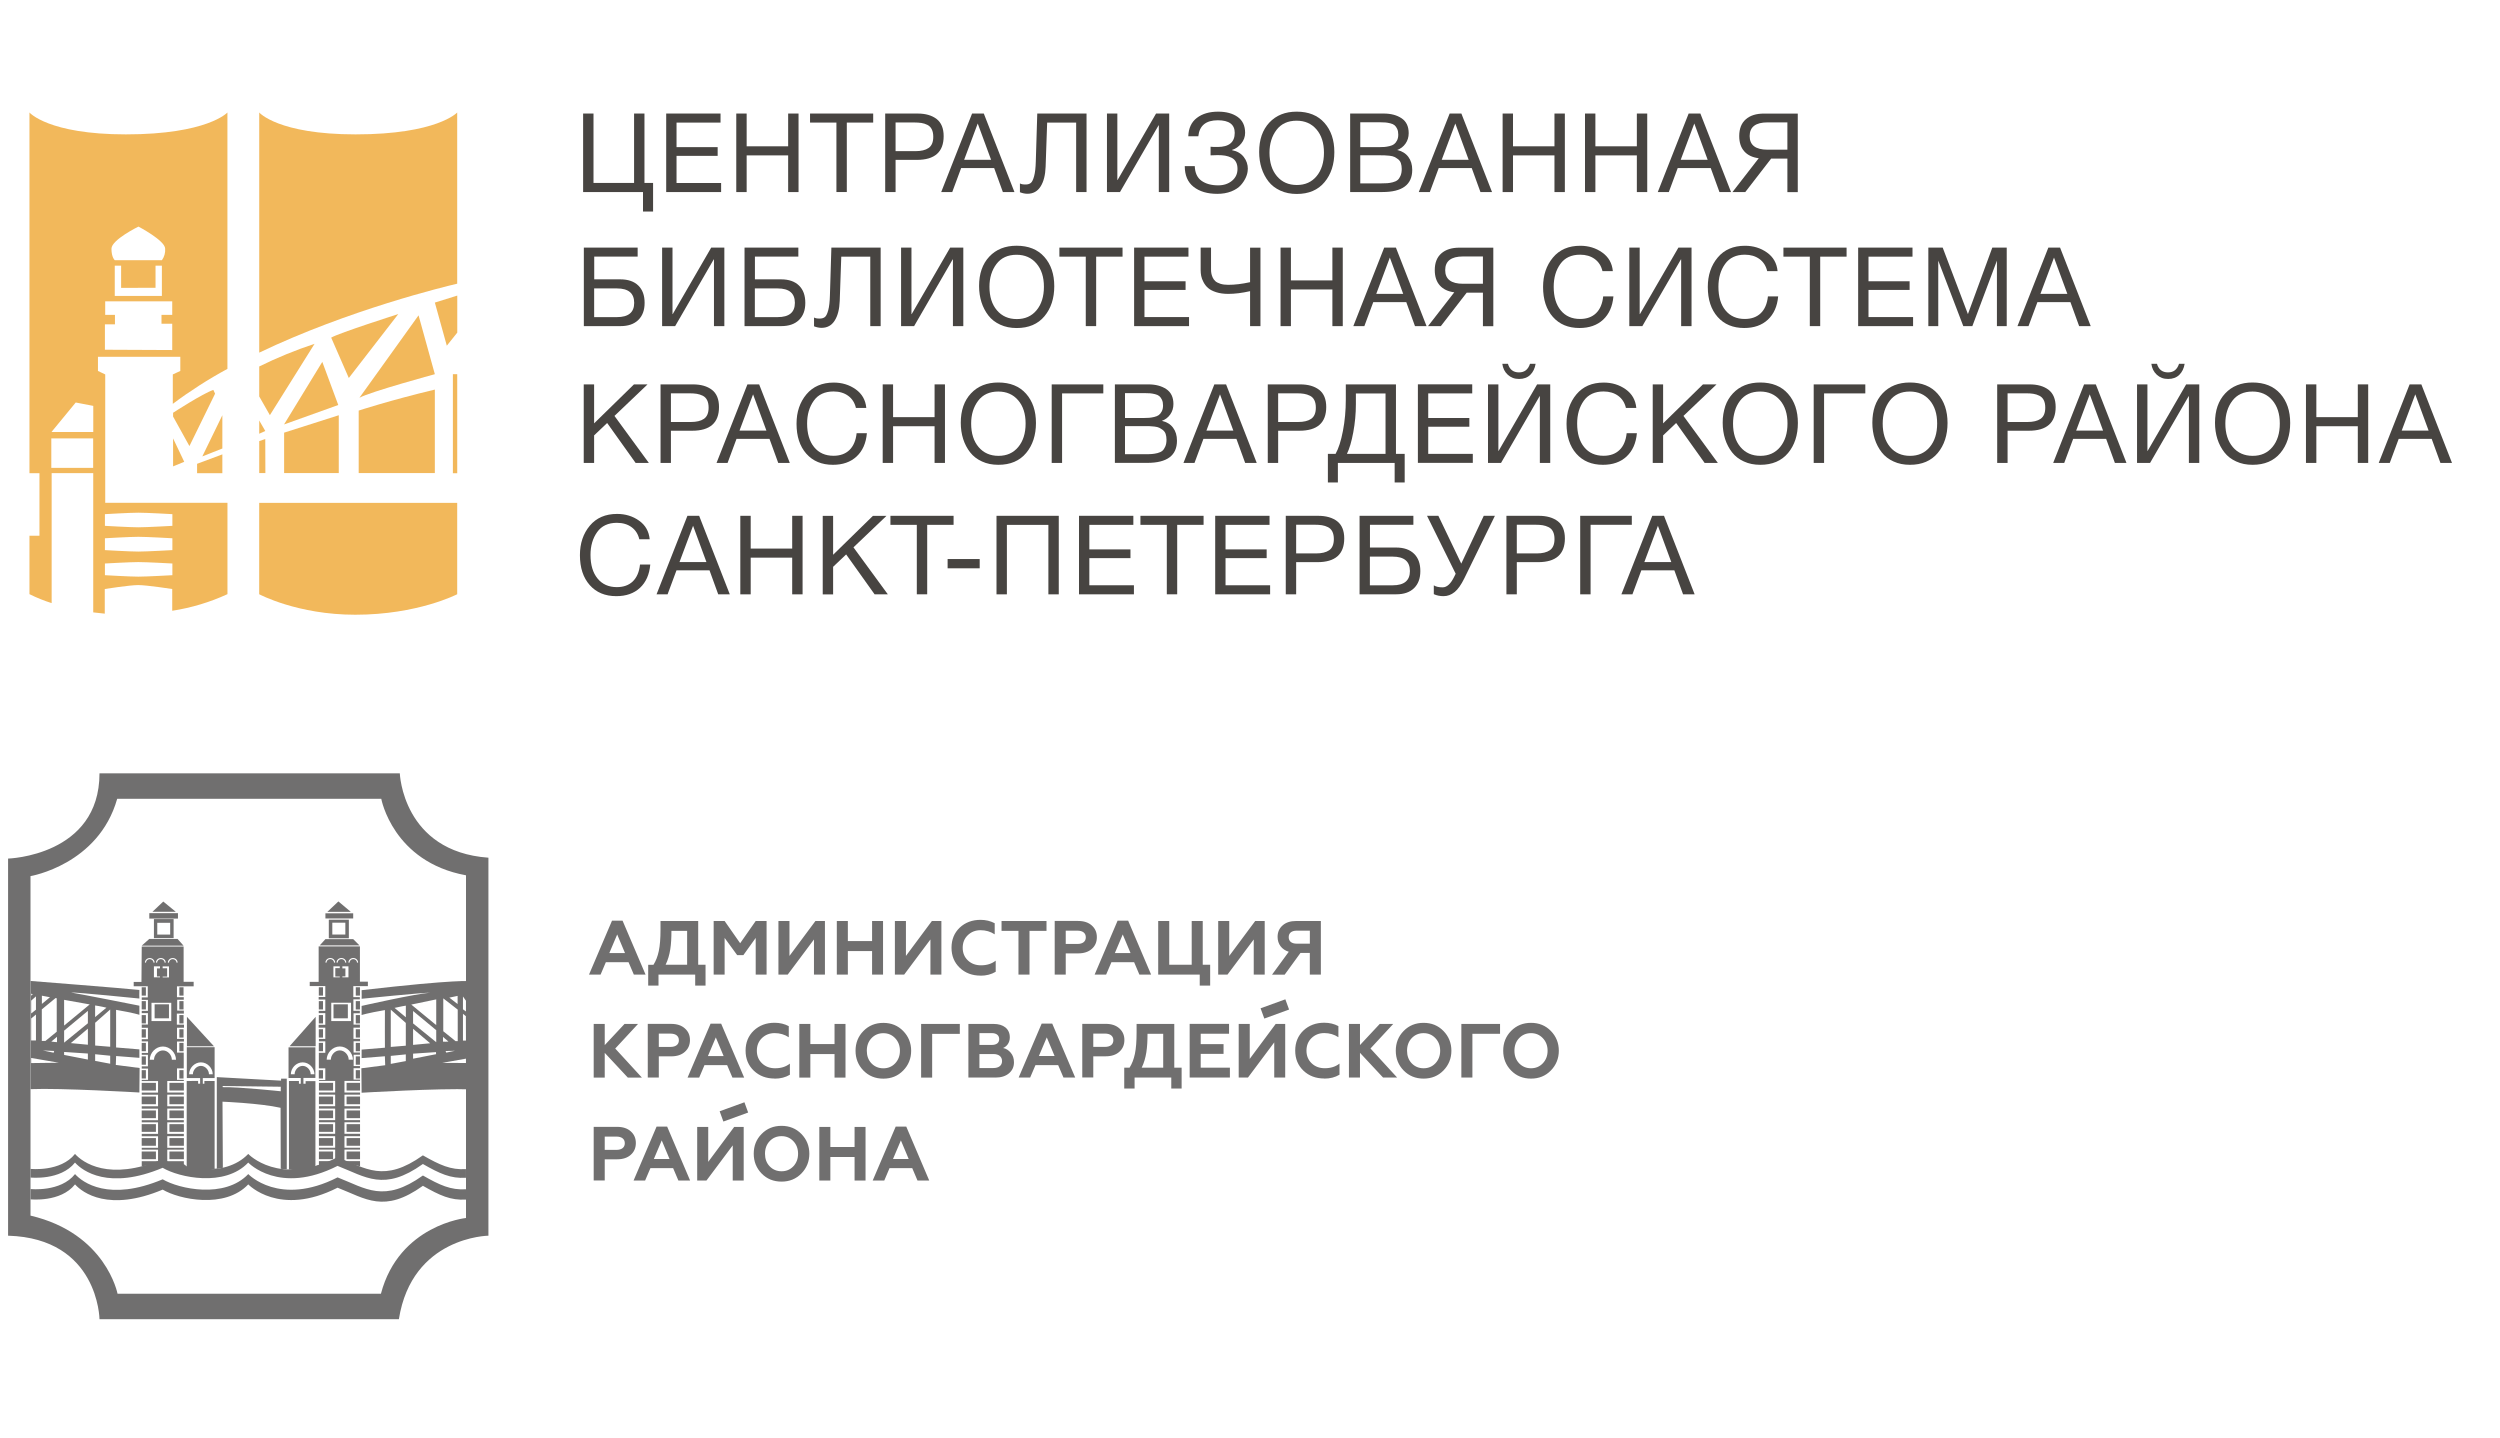 <?xml version="1.0" encoding="UTF-8"?> <svg xmlns="http://www.w3.org/2000/svg" id="Layer_1" viewBox="0 0 650 374"> <defs> <style>.cls-1{fill:#f2b85b;}.cls-1,.cls-2,.cls-3{stroke-width:0px;}.cls-2{fill:#706f6f;}.cls-3{fill:#474441;}</style> </defs> <path class="cls-1" d="m45,107.32s7.67-5,10.47-5.94l.45.98-6.67,13.62-4.25-7.68v-.97Z"></path> <path class="cls-1" d="m10.26,139.32v-16.28h-2.6V29.25s4.9,5.69,25.05,5.69c21.22,0,26.42-5.69,26.42-5.69v66.66c-4.95,2.68-9.7,5.72-14.2,9.09v-7.65l1.95-.9v-3.68h-21.41v3.68l1.89.9v33.38h31.78v23.75c-4.56,2.1-9.39,3.55-14.36,4.32v-5.66s-6.64-1.02-8.85-1.02-8.69,1.02-8.69,1.02v6.41c-1.03-.09-2.03-.21-3-.33v-36.2h-10.81v33.79c-1.98-.62-3.91-1.4-5.77-2.33v-15.19h2.6Zm25.74-80.41s-7.02,3.44-7.02,5.75.87,2.99.87,2.99h12.25c.62-.87.92-1.93.84-2.99,0-2.12-6.95-5.75-6.95-5.75h0Zm-4.51,15.93v-5.77h-1.65v7.88h12.25v-7.88h-1.65v5.75l-8.97.03h0Zm-4.21,16.09l17.5.08v-6.84h-2.79v-2.3h2.79v-3.53h-17.43v3.53h2.54v2.45h-2.61v6.62h0Zm0,58.62s6.52.38,8.69.38,8.85-.38,8.85-.38v-3.04s-6.64-.37-8.85-.37-8.69.37-8.69.37c0,0,0,3.04,0,3.04Zm0-6.52s6.52.38,8.69.38,8.85-.38,8.85-.38v-3.08s-6.64-.38-8.85-.38-8.69.38-8.69.38c0,0,0,3.08,0,3.08Zm0-6.31s6.52.38,8.69.38,8.85-.38,8.85-.38v-3.04s-6.64-.38-8.85-.38-8.69.38-8.69.38c0,0,0,3.04,0,3.04Zm-3.03-31.19l-4.56-.88-6.31,7.67h10.87v-6.79Zm-10.91,16.12h10.88v-7.66h-10.88s0,7.66,0,7.66Z"></path> <path class="cls-1" d="m57.81,123.04h-6.57v-2.45s2.11-.81,6.57-2.45v4.9h0Z"></path> <polygon class="cls-1" points="57.81 116.61 52.6 118.67 57.81 107.96 57.81 116.61"></polygon> <polygon class="cls-1" points="45 113.98 47.9 120.07 45 121.26 45 113.98"></polygon> <path class="cls-1" d="m108.82,81.98l4.24,15.31s-16.79,4.56-19.61,6.13l15.37-21.43h0Z"></path> <path class="cls-1" d="m86.1,87.79c2.03-1.22,17.45-6.13,17.45-6.13l-12.86,16.62-4.58-10.49h0Z"></path> <path class="cls-1" d="m93.26,106.75s8.15-2.67,19.8-5.46v21.71h-19.8v-16.25Z"></path> <path class="cls-1" d="m113.06,78.67l5.83-1.82v9.63l-2.72,3.4s-3.11-11.21-3.11-11.21Z"></path> <rect class="cls-1" x="117.75" y="97.29" width="1.13" height="25.75"></rect> <polygon class="cls-1" points="73.87 112.49 88.08 107.96 88.08 123 73.87 123 73.87 112.49"></polygon> <path class="cls-1" d="m67.4,91.7V29.25s4.9,5.69,25.04,5.69c21.22,0,26.43-5.69,26.43-5.69v44.51c-2.98.7-28.13,6.75-51.48,17.93Z"></path> <polygon class="cls-1" points="67.4 114.69 68.97 114.14 69 123 67.4 123 67.4 114.69"></polygon> <path class="cls-1" d="m118.87,130.75v23.75s-10.28,5.33-26.51,5.33c-15.04,0-24.97-5.33-24.97-5.33v-23.75s51.48,0,51.48,0Z"></path> <polygon class="cls-1" points="67.4 112.77 67.4 109.33 68.97 112.05 67.4 112.77"></polygon> <path class="cls-1" d="m83.8,94.09l4.15,11.21s-11.84,4.24-14.1,5.06l9.95-16.28h0Z"></path> <path class="cls-1" d="m67.4,103.09v-7.81c4.65-2.29,9.46-4.26,14.39-5.89l-11.62,18.55-2.77-4.86h0Z"></path> <path class="cls-3" d="m167.18,55.01v-5.08h-15.57v-20.42h2.7v18.06h10.55v-18.06h2.7v18.06h2.24v7.43h-2.61Z"></path> <path class="cls-3" d="m187.34,29.52v2.35h-11.44v6.39h10.69v2.27h-10.69v7.05h11.59v2.35h-14.28v-20.42h14.14Z"></path> <path class="cls-3" d="m207.62,29.52v20.42h-2.7v-9.54h-10.79v9.54h-2.7v-20.42h2.7v8.52h10.79v-8.52h2.7Z"></path> <path class="cls-3" d="m227.03,29.52v2.35h-6.86v18.06h-2.7v-18.06h-6.86v-2.35h16.41Z"></path> <path class="cls-3" d="m230.15,29.52h8.4c2.09,0,3.73.47,4.97,1.42,1.22.95,1.83,2.44,1.83,4.46,0,4.11-2.32,6.17-6.97,6.17h-5.53v8.37h-2.7v-20.42h0Zm2.7,2.32v7.46h5.19c1.45,0,2.59-.27,3.39-.82s1.22-1.51,1.22-2.91c0-.78-.13-1.43-.39-1.95-.25-.52-.64-.9-1.13-1.15s-1.02-.41-1.55-.5c-.54-.08-1.18-.13-1.92-.13h-4.82Z"></path> <path class="cls-3" d="m255.79,29.52l7.97,20.42h-3.01l-2.27-6.25h-8.58l-2.32,6.25h-2.87l8.03-20.42s3.04,0,3.04,0Zm1.89,12.02l-3.47-9.43-3.53,9.43h7Z"></path> <path class="cls-3" d="m282.5,29.52v20.42h-2.7v-18.06h-7.54l-.4,11.5c-.08,2.14-.51,3.85-1.31,5.11-.79,1.26-1.94,1.89-3.42,1.89-.61,0-1.26-.13-1.95-.4v-2.29c.3.19.79.28,1.47.28.55,0,1-.13,1.34-.39.34-.25.63-.85.88-1.77s.4-2.2.44-3.85l.38-12.44h12.82Z"></path> <path class="cls-3" d="m287.81,49.93v-20.42h2.7v17.29h.06l10.01-17.29h3.41v20.42h-2.7v-17.35h-.06l-10.03,17.35s-3.39,0-3.39,0Z"></path> <path class="cls-3" d="m324.42,43.97c0,.67-.15,1.36-.46,2.08s-.75,1.41-1.34,2.08c-.59.67-1.43,1.21-2.49,1.64-1.07.42-2.29.63-3.64.63-2.56,0-4.61-.61-6.15-1.82-1.54-1.21-2.3-3.01-2.3-5.38h2.6c.06,1.74.64,3.01,1.75,3.8s2.55,1.19,4.34,1.19c1.43,0,2.62-.39,3.58-1.18s1.44-1.81,1.44-3.09c0-.71-.13-1.31-.4-1.81-.27-.5-.66-.87-1.18-1.12-.52-.24-1.05-.42-1.62-.52s-1.21-.14-1.97-.14c-.65,0-1.26.02-1.83.06v-2.24c.3.04.91.06,1.83.06,2.96,0,4.45-1.22,4.45-3.67,0-2.18-1.47-3.27-4.39-3.27-3.09,0-4.79,1.38-5.08,4.16h-2.61c.08-2.11.82-3.7,2.24-4.78,1.41-1.08,3.26-1.62,5.54-1.62,2.08,0,3.77.46,5.06,1.37,1.29.92,1.94,2.29,1.94,4.13,0,1.03-.34,1.97-1.01,2.79-.67.83-1.47,1.38-2.38,1.65v.08c1.3.24,2.31.83,3.03,1.75s1.07,1.97,1.07,3.15v.02Z"></path> <path class="cls-3" d="m337.13,29.03c3.09,0,5.5.97,7.22,2.91,1.72,1.94,2.58,4.48,2.58,7.62s-.85,5.76-2.55,7.8c-1.7,2.05-4.11,3.07-7.22,3.07-1.59,0-3.01-.29-4.27-.87s-2.29-1.36-3.08-2.38c-.79-1.02-1.39-2.17-1.81-3.47-.41-1.3-.62-2.71-.62-4.21,0-3.19.88-5.74,2.65-7.63,1.77-1.89,4.14-2.84,7.1-2.84h0Zm0,2.35c-2.28,0-4.02.8-5.24,2.4-1.21,1.6-1.82,3.57-1.82,5.92,0,2.56.65,4.6,1.94,6.12s3.02,2.28,5.17,2.28,3.86-.76,5.13-2.29,1.92-3.56,1.92-6.11-.65-4.54-1.94-6.05c-1.29-1.51-3.02-2.27-5.17-2.27h0Z"></path> <path class="cls-3" d="m351.04,29.52h8.72c1.87,0,3.42.41,4.65,1.23,1.23.82,1.85,2.12,1.85,3.87,0,1.02-.27,1.92-.82,2.71s-1.28,1.35-2.19,1.67c1.26.28,2.23.88,2.91,1.78.68.9,1.02,2.03,1.02,3.39,0,3.85-2.59,5.76-7.74,5.76h-8.4v-20.42Zm2.63,2.29v6.45h4.84c.55,0,1.03-.02,1.42-.05s.84-.1,1.34-.22.89-.28,1.18-.5c.3-.22.55-.54.77-.96.22-.42.33-.93.33-1.52s-.09-1.09-.28-1.5c-.19-.41-.42-.72-.69-.95-.27-.22-.64-.39-1.1-.5-.47-.11-.89-.19-1.26-.22s-.86-.05-1.45-.05h-5.11Zm0,8.58v7.29h5.39c.67,0,1.21-.02,1.64-.05s.89-.11,1.42-.24.94-.33,1.25-.58.56-.63.77-1.12.31-1.07.31-1.77c0-.57-.08-1.07-.22-1.5-.14-.42-.39-.75-.71-1.01-.34-.24-.65-.45-.95-.6s-.72-.25-1.28-.32c-.55-.06-.99-.09-1.29-.1-.31,0-.77-.02-1.4-.02h-4.94v.02Z"></path> <path class="cls-3" d="m379.96,29.52l7.97,20.42h-3.01l-2.27-6.25h-8.58l-2.32,6.25h-2.87l8.03-20.42h3.04,0Zm1.89,12.02l-3.47-9.43-3.53,9.43h7Z"></path> <path class="cls-3" d="m406.86,29.52v20.42h-2.7v-9.54h-10.78v9.54h-2.7v-20.42h2.7v8.52h10.78v-8.52h2.7Z"></path> <path class="cls-3" d="m428.28,29.52v20.42h-2.7v-9.54h-10.78v9.54h-2.7v-20.42h2.7v8.52h10.78v-8.52h2.7Z"></path> <path class="cls-3" d="m442.1,29.52l7.97,20.42h-3.01l-2.27-6.25h-8.58l-2.32,6.25h-2.87l8.03-20.42h3.04,0Zm1.89,12.02l-3.47-9.43-3.53,9.43h7Z"></path> <path class="cls-3" d="m460.51,41.22l-6.74,8.72h-3.33l6.83-8.8c-1.63-.21-2.88-.8-3.75-1.78-.88-.98-1.32-2.3-1.32-3.99,0-1.89.56-3.34,1.7-4.34,1.14-1.01,2.72-1.5,4.75-1.5h8.77v20.42h-2.7v-8.72h-4.21,0Zm4.21-2.29v-7.11h-5.16c-3.09,0-4.65,1.18-4.65,3.55s1.55,3.55,4.65,3.55c0,0,5.16,0,5.16,0Z"></path> <path class="cls-3" d="m154.48,72.63h6.83c2,0,3.55.54,4.65,1.61s1.64,2.57,1.64,4.5-.55,3.39-1.65,4.46-2.64,1.59-4.63,1.59h-9.52v-20.42h13.99v2.35h-11.29v5.91h-.02Zm10.41,6.11c0-2.5-1.5-3.75-4.48-3.75h-5.93v7.46h5.93c2.98,0,4.48-1.23,4.48-3.7h0Z"></path> <path class="cls-3" d="m172.15,84.79v-20.42h2.7v17.29h.06l10.01-17.29h3.41v20.42h-2.7v-17.35h-.06l-10.03,17.35h-3.39Z"></path> <path class="cls-3" d="m196.26,72.63h6.83c2,0,3.55.54,4.65,1.61s1.64,2.57,1.64,4.5-.55,3.39-1.65,4.46-2.64,1.59-4.63,1.59h-9.52v-20.42h13.99v2.35h-11.29v5.91h-.02Zm10.41,6.11c0-2.5-1.5-3.75-4.48-3.75h-5.93v7.46h5.93c2.98,0,4.48-1.23,4.48-3.7h0Z"></path> <path class="cls-3" d="m228.97,64.38v20.42h-2.7v-18.06h-7.54l-.4,11.5c-.08,2.14-.51,3.85-1.31,5.11-.79,1.26-1.94,1.89-3.42,1.89-.61,0-1.26-.13-1.95-.4v-2.29c.3.19.79.28,1.47.28.55,0,1-.13,1.34-.39s.63-.85.88-1.77.4-2.2.44-3.85l.38-12.44h12.82Z"></path> <path class="cls-3" d="m234.28,84.79v-20.42h2.7v17.29h.06l10.01-17.29h3.41v20.42h-2.7v-17.35h-.06l-10.03,17.35h-3.39Z"></path> <path class="cls-3" d="m264.31,63.89c3.09,0,5.5.97,7.22,2.91s2.58,4.48,2.58,7.62-.85,5.76-2.55,7.8c-1.7,2.05-4.11,3.07-7.22,3.07-1.59,0-3.01-.29-4.27-.87-1.26-.57-2.29-1.36-3.08-2.38-.79-1.02-1.39-2.17-1.81-3.47-.41-1.3-.62-2.71-.62-4.21,0-3.19.88-5.74,2.65-7.63,1.77-1.89,4.14-2.84,7.1-2.84h0Zm0,2.35c-2.28,0-4.02.8-5.23,2.4s-1.82,3.57-1.82,5.92c0,2.56.65,4.6,1.94,6.12s3.02,2.28,5.17,2.28,3.86-.76,5.13-2.29,1.92-3.56,1.92-6.11-.65-4.54-1.94-6.05c-1.29-1.51-3.02-2.27-5.17-2.27Z"></path> <path class="cls-3" d="m291.86,64.38v2.35h-6.86v18.06h-2.7v-18.06h-6.86v-2.35h16.41Z"></path> <path class="cls-3" d="m309,64.38v2.35h-11.44v6.39h10.69v2.27h-10.69v7.05h11.59v2.35h-14.28v-20.42h14.14Z"></path> <path class="cls-3" d="m327.72,84.79h-2.7v-9.09c-2.09.48-3.98.71-5.68.71-1.18,0-2.23-.15-3.14-.44-.9-.29-1.61-.66-2.1-1.09-.49-.43-.88-.94-1.19-1.53s-.51-1.13-.6-1.62-.14-1-.14-1.53v-5.82h2.7v5.6c0,.4.02.76.08,1.07.05.31.16.67.33,1.06.17.39.41.72.71.99s.74.49,1.32.68c.57.18,1.25.27,2.03.27,1.72,0,3.61-.23,5.68-.69v-8.97h2.7v20.42h0Z"></path> <path class="cls-3" d="m349.12,64.38v20.42h-2.7v-9.54h-10.78v9.54h-2.7v-20.42h2.7v8.52h10.78v-8.52s2.7,0,2.7,0Z"></path> <path class="cls-3" d="m362.94,64.38l7.97,20.42h-3.01l-2.27-6.25h-8.58l-2.32,6.25h-2.87l8.03-20.42h3.04,0Zm1.89,12.02l-3.47-9.43-3.53,9.43h7Z"></path> <path class="cls-3" d="m381.35,76.08l-6.74,8.72h-3.33l6.83-8.8c-1.63-.21-2.88-.8-3.75-1.78-.88-.98-1.32-2.3-1.32-3.99,0-1.89.56-3.34,1.7-4.34s2.72-1.5,4.75-1.5h8.77v20.42h-2.7v-8.72h-4.21,0Zm4.21-2.29v-7.11h-5.16c-3.09,0-4.65,1.18-4.65,3.55s1.55,3.55,4.65,3.55c0,0,5.16,0,5.16,0Z"></path> <path class="cls-3" d="m419.49,77.08c-.23,2.58-1.13,4.59-2.68,6.04-1.56,1.45-3.61,2.16-6.15,2.16-2.91,0-5.21-.96-6.91-2.88s-2.55-4.51-2.55-7.79c0-3.06.86-5.6,2.57-7.65s4.07-3.06,7.1-3.06c2.16,0,4.06.58,5.71,1.75s2.56,2.78,2.76,4.84h-2.7c-.31-1.34-.98-2.39-2-3.14-1.03-.75-2.3-1.13-3.81-1.13-2.28,0-3.99.8-5.14,2.41-1.16,1.61-1.73,3.58-1.73,5.93,0,2.6.61,4.65,1.83,6.13,1.22,1.5,2.9,2.24,5.02,2.24,1.74,0,3.12-.5,4.16-1.5s1.66-2.46,1.86-4.37h2.7-.03Z"></path> <path class="cls-3" d="m423.62,84.79v-20.42h2.7v17.29h.06l10.01-17.29h3.41v20.42h-2.7v-17.35h-.06l-10.03,17.35h-3.39Z"></path> <path class="cls-3" d="m462.32,77.08c-.23,2.58-1.13,4.59-2.68,6.04-1.56,1.45-3.61,2.16-6.15,2.16-2.91,0-5.21-.96-6.91-2.88s-2.55-4.51-2.55-7.79c0-3.06.86-5.6,2.57-7.65s4.07-3.06,7.1-3.06c2.16,0,4.06.58,5.71,1.75s2.56,2.78,2.76,4.84h-2.7c-.31-1.34-.98-2.39-2-3.14-1.03-.75-2.3-1.13-3.81-1.13-2.28,0-3.99.8-5.14,2.41-1.16,1.61-1.73,3.58-1.73,5.93,0,2.6.61,4.65,1.83,6.13,1.22,1.5,2.9,2.24,5.02,2.24,1.74,0,3.12-.5,4.16-1.5s1.66-2.46,1.86-4.37h2.7-.03Z"></path> <path class="cls-3" d="m480.11,64.38v2.35h-6.86v18.06h-2.7v-18.06h-6.86v-2.35h16.41Z"></path> <path class="cls-3" d="m497.25,64.38v2.35h-11.44v6.39h10.69v2.27h-10.69v7.05h11.59v2.35h-14.28v-20.42h14.13,0Z"></path> <path class="cls-3" d="m501.38,64.38h3.72l6.56,17.29,6.34-17.29h3.75v20.42h-2.55v-17.03l-6.39,17.03h-2.35l-6.51-17.03v17.03h-2.58v-20.42Z"></path> <path class="cls-3" d="m535.62,64.38l7.97,20.42h-3.01l-2.27-6.25h-8.58l-2.32,6.25h-2.87l8.03-20.42h3.04Zm1.89,12.02l-3.47-9.43-3.53,9.43h7Z"></path> <path class="cls-3" d="m168.36,99.94l-8.6,8.2,8.94,12.22h-3.44l-7.4-10.38-3.39,3.22v7.17h-2.7v-20.42h2.7v10.12l10.35-10.12h3.54Z"></path> <path class="cls-3" d="m171.74,99.94h8.4c2.09,0,3.73.47,4.97,1.42,1.22.95,1.83,2.44,1.83,4.46,0,4.11-2.32,6.17-6.97,6.17h-5.53v8.37h-2.7v-20.42Zm2.7,2.32v7.46h5.19c1.45,0,2.59-.27,3.39-.82s1.22-1.51,1.22-2.91c0-.78-.13-1.43-.39-1.95s-.64-.9-1.13-1.15c-.5-.24-1.02-.41-1.55-.5-.54-.08-1.18-.13-1.92-.13h-4.82Z"></path> <path class="cls-3" d="m197.38,99.94l7.97,20.42h-3.01l-2.27-6.25h-8.58l-2.32,6.25h-2.87l8.03-20.42h3.04Zm1.89,12.02l-3.47-9.43-3.53,9.43h7Z"></path> <path class="cls-3" d="m225.39,112.65c-.23,2.58-1.12,4.59-2.68,6.04s-3.61,2.16-6.15,2.16c-2.91,0-5.21-.96-6.91-2.88s-2.55-4.51-2.55-7.79c0-3.06.86-5.6,2.57-7.65,1.71-2.04,4.07-3.06,7.1-3.06,2.16,0,4.06.58,5.71,1.75s2.56,2.78,2.76,4.84h-2.7c-.31-1.34-.98-2.39-2-3.14s-2.3-1.14-3.82-1.14c-2.28,0-3.99.8-5.14,2.41s-1.73,3.58-1.73,5.93c0,2.6.61,4.65,1.83,6.14s2.9,2.24,5.02,2.24c1.74,0,3.12-.5,4.16-1.5,1.03-1.01,1.66-2.46,1.86-4.37h2.7-.02Z"></path> <path class="cls-3" d="m245.69,99.94v20.42h-2.7v-9.54h-10.79v9.54h-2.7v-20.42h2.7v8.52h10.79v-8.52h2.7Z"></path> <path class="cls-3" d="m259.55,99.45c3.09,0,5.5.97,7.22,2.91s2.58,4.48,2.58,7.62-.85,5.76-2.55,7.8-4.11,3.07-7.22,3.07c-1.59,0-3.01-.28-4.27-.87-1.26-.57-2.29-1.36-3.08-2.38-.79-1.02-1.39-2.17-1.81-3.47-.41-1.3-.62-2.71-.62-4.21,0-3.19.88-5.74,2.65-7.63s4.14-2.84,7.1-2.84h0Zm0,2.35c-2.28,0-4.02.8-5.23,2.4-1.21,1.6-1.82,3.57-1.82,5.92,0,2.56.65,4.6,1.94,6.12s3.02,2.28,5.17,2.28,3.86-.76,5.13-2.29,1.92-3.56,1.92-6.11-.65-4.54-1.94-6.05c-1.29-1.51-3.02-2.27-5.17-2.27Z"></path> <path class="cls-3" d="m276.14,120.36h-2.7v-20.42h13.42v2.35h-10.72v18.06Z"></path> <path class="cls-3" d="m289.86,99.94h8.72c1.87,0,3.42.41,4.66,1.23,1.23.83,1.85,2.12,1.85,3.87,0,1.02-.27,1.92-.82,2.71s-1.28,1.35-2.19,1.67c1.26.28,2.23.87,2.91,1.78s1.02,2.02,1.02,3.39c0,3.85-2.58,5.76-7.74,5.76h-8.4v-20.42h0Zm2.64,2.29v6.45h4.84c.55,0,1.03-.02,1.42-.05.39-.03.84-.1,1.34-.22s.89-.28,1.19-.5c.29-.22.55-.54.77-.96s.33-.93.33-1.52-.09-1.09-.29-1.5c-.19-.41-.42-.72-.69-.95-.27-.22-.64-.39-1.1-.5s-.89-.19-1.26-.22c-.38-.03-.86-.05-1.45-.05h-5.11Zm0,8.58v7.28h5.39c.67,0,1.21,0,1.64-.05.42-.03.89-.11,1.42-.24s.94-.33,1.25-.58c.3-.25.56-.63.77-1.12.21-.49.32-1.07.32-1.77,0-.57-.08-1.07-.22-1.5-.14-.42-.39-.75-.71-1.01-.34-.24-.65-.45-.95-.6-.3-.15-.72-.25-1.28-.32-.55-.06-.99-.09-1.29-.1-.31,0-.77,0-1.4,0h-4.93v.02Z"></path> <path class="cls-3" d="m318.78,99.94l7.97,20.42h-3.01l-2.27-6.25h-8.58l-2.32,6.25h-2.87l8.03-20.42h3.04,0Zm1.89,12.02l-3.47-9.43-3.53,9.43h7Z"></path> <path class="cls-3" d="m329.62,99.94h8.4c2.09,0,3.73.47,4.97,1.42,1.22.95,1.83,2.44,1.83,4.46,0,4.11-2.32,6.17-6.97,6.17h-5.53v8.37h-2.7v-20.42Zm2.7,2.32v7.46h5.19c1.45,0,2.59-.27,3.39-.82s1.22-1.51,1.22-2.91c0-.78-.13-1.43-.39-1.95s-.64-.9-1.14-1.15-1.02-.41-1.55-.5-1.18-.13-1.92-.13h-4.81,0Z"></path> <path class="cls-3" d="m365.21,125.44h-2.6v-5.08h-14.76v5.08h-2.6v-7.43h2c.78-1.39,1.42-3.39,1.92-6.01.5-2.6.74-5.31.74-8.1v-3.96h13.04v18.06h2.27v7.43h0Zm-4.97-7.43v-15.71h-7.71v2.78c0,2.46-.23,4.91-.68,7.33s-1,4.29-1.65,5.6h10.03Z"></path> <path class="cls-3" d="m382.78,99.94v2.35h-11.44v6.39h10.69v2.27h-10.69v7.05h11.59v2.35h-14.28v-20.42s14.13,0,14.13,0Z"></path> <path class="cls-3" d="m386.88,120.36v-20.42h2.7v17.29h.06l10.01-17.29h3.41v20.42h-2.7v-17.35h-.06l-10.03,17.35s-3.39,0-3.39,0Zm12.38-25.78c-.19,1.2-.66,2.16-1.39,2.88-.73.71-1.7,1.07-2.91,1.07s-2.14-.37-2.94-1.1-1.27-1.68-1.42-2.85h1.46c.44,1.5,1.39,2.24,2.87,2.24s2.37-.74,2.87-2.24h1.47Z"></path> <path class="cls-3" d="m425.59,112.65c-.23,2.58-1.13,4.59-2.68,6.04-1.56,1.45-3.61,2.16-6.15,2.16-2.91,0-5.21-.96-6.91-2.88s-2.55-4.51-2.55-7.79c0-3.06.86-5.6,2.57-7.65s4.07-3.06,7.1-3.06c2.16,0,4.06.58,5.71,1.75s2.56,2.78,2.76,4.84h-2.7c-.31-1.34-.98-2.39-2-3.14-1.03-.75-2.3-1.14-3.81-1.14-2.28,0-3.99.8-5.14,2.41s-1.73,3.58-1.73,5.93c0,2.6.61,4.65,1.83,6.14,1.22,1.5,2.9,2.24,5.02,2.24,1.74,0,3.12-.5,4.16-1.5s1.66-2.46,1.86-4.37h2.7-.03Z"></path> <path class="cls-3" d="m446.3,99.94l-8.6,8.2,8.94,12.22h-3.44l-7.4-10.38-3.39,3.22v7.17h-2.7v-20.42h2.7v10.12l10.35-10.12h3.54Z"></path> <path class="cls-3" d="m457.65,99.45c3.09,0,5.5.97,7.22,2.91s2.58,4.48,2.58,7.62-.85,5.76-2.55,7.8-4.11,3.07-7.22,3.07c-1.59,0-3.01-.28-4.27-.87-1.26-.57-2.29-1.36-3.08-2.38-.79-1.02-1.39-2.17-1.81-3.47-.41-1.3-.62-2.71-.62-4.21,0-3.19.88-5.74,2.65-7.63s4.14-2.84,7.1-2.84h0Zm0,2.35c-2.28,0-4.02.8-5.24,2.4-1.21,1.6-1.82,3.57-1.82,5.92,0,2.56.65,4.6,1.94,6.12s3.02,2.28,5.17,2.28,3.86-.76,5.13-2.29,1.92-3.56,1.92-6.11-.65-4.54-1.94-6.05c-1.29-1.51-3.02-2.27-5.17-2.27h0Z"></path> <path class="cls-3" d="m474.26,120.36h-2.7v-20.42h13.42v2.35h-10.72v18.06Z"></path> <path class="cls-3" d="m496.56,99.45c3.09,0,5.5.97,7.22,2.91s2.58,4.48,2.58,7.62-.85,5.76-2.55,7.8-4.11,3.07-7.22,3.07c-1.59,0-3.01-.28-4.27-.87-1.26-.57-2.29-1.36-3.08-2.38-.79-1.02-1.39-2.17-1.81-3.47-.41-1.3-.62-2.71-.62-4.21,0-3.19.88-5.74,2.65-7.63s4.14-2.84,7.1-2.84h0Zm0,2.35c-2.28,0-4.02.8-5.24,2.4-1.21,1.6-1.82,3.57-1.82,5.92,0,2.56.65,4.6,1.94,6.12s3.02,2.28,5.17,2.28,3.86-.76,5.13-2.29c1.28-1.53,1.92-3.56,1.92-6.11s-.65-4.54-1.94-6.05c-1.29-1.51-3.02-2.27-5.17-2.27h0Z"></path> <path class="cls-3" d="m519.27,99.94h8.4c2.09,0,3.73.47,4.97,1.42,1.22.95,1.83,2.44,1.83,4.46,0,4.11-2.32,6.17-6.97,6.17h-5.53v8.37h-2.7v-20.42h0Zm2.7,2.32v7.46h5.19c1.45,0,2.59-.27,3.39-.82s1.22-1.51,1.22-2.91c0-.78-.13-1.43-.39-1.95s-.64-.9-1.14-1.15-1.02-.41-1.55-.5-1.18-.13-1.92-.13h-4.81Z"></path> <path class="cls-3" d="m544.91,99.94l7.97,20.42h-3.01l-2.27-6.25h-8.58l-2.32,6.25h-2.87l8.03-20.42h3.04Zm1.89,12.02l-3.47-9.43-3.53,9.43h7Z"></path> <path class="cls-3" d="m555.63,120.36v-20.42h2.7v17.29h.06l10.01-17.29h3.41v20.42h-2.7v-17.35h-.06l-10.03,17.35h-3.39Zm12.38-25.78c-.19,1.2-.66,2.16-1.39,2.88-.73.71-1.7,1.07-2.91,1.07s-2.14-.37-2.94-1.1-1.27-1.68-1.42-2.85h1.46c.44,1.5,1.39,2.24,2.87,2.24s2.37-.74,2.87-2.24h1.47Z"></path> <path class="cls-3" d="m585.65,99.45c3.09,0,5.5.97,7.22,2.91s2.58,4.48,2.58,7.62-.85,5.76-2.55,7.8-4.11,3.07-7.22,3.07c-1.59,0-3.01-.28-4.27-.87-1.26-.57-2.29-1.36-3.08-2.38-.79-1.02-1.39-2.17-1.81-3.47-.41-1.3-.62-2.71-.62-4.21,0-3.19.88-5.74,2.65-7.63s4.14-2.84,7.1-2.84h0Zm0,2.35c-2.28,0-4.02.8-5.24,2.4-1.21,1.6-1.82,3.57-1.82,5.92,0,2.56.65,4.6,1.94,6.12s3.02,2.28,5.17,2.28,3.86-.76,5.13-2.29c1.28-1.53,1.92-3.56,1.92-6.11s-.65-4.54-1.94-6.05c-1.29-1.51-3.02-2.27-5.17-2.27h0Z"></path> <path class="cls-3" d="m615.73,99.94v20.42h-2.7v-9.54h-10.78v9.54h-2.7v-20.42h2.7v8.52h10.78v-8.52h2.7Z"></path> <path class="cls-3" d="m629.55,99.94l7.97,20.42h-3.01l-2.27-6.25h-8.58l-2.32,6.25h-2.87l8.03-20.42h3.04Zm1.89,12.02l-3.47-9.43-3.53,9.43h7Z"></path> <path class="cls-3" d="m169.07,146.8c-.23,2.58-1.12,4.59-2.68,6.04-1.56,1.45-3.61,2.16-6.15,2.16-2.91,0-5.21-.96-6.91-2.88s-2.55-4.51-2.55-7.79c0-3.06.86-5.6,2.57-7.65,1.71-2.04,4.07-3.06,7.1-3.06,2.16,0,4.06.58,5.71,1.75s2.56,2.78,2.76,4.84h-2.7c-.31-1.34-.98-2.39-2-3.14s-2.3-1.14-3.82-1.14c-2.28,0-3.99.8-5.14,2.41s-1.73,3.58-1.73,5.93c0,2.6.61,4.65,1.83,6.14,1.22,1.5,2.9,2.24,5.02,2.24,1.74,0,3.12-.5,4.16-1.5,1.03-1.01,1.66-2.46,1.86-4.37h2.7-.02Z"></path> <path class="cls-3" d="m181.78,134.11l7.97,20.42h-3.01l-2.27-6.25h-8.58l-2.32,6.25h-2.87l8.03-20.42h3.04Zm1.89,12.02l-3.47-9.43-3.53,9.43h7Z"></path> <path class="cls-3" d="m208.67,134.11v20.42h-2.7v-9.54h-10.79v9.54h-2.7v-20.42h2.7v8.52h10.79v-8.52h2.7Z"></path> <path class="cls-3" d="m230.5,134.11l-8.6,8.2,8.94,12.22h-3.44l-7.4-10.38-3.39,3.22v7.17h-2.7v-20.42h2.7v10.12l10.35-10.12h3.54Z"></path> <path class="cls-3" d="m247.93,134.11v2.35h-6.86v18.06h-2.7v-18.06h-6.86v-2.35h16.41Z"></path> <path class="cls-3" d="m254.72,145.35v2.41h-8.34v-2.41h8.34Z"></path> <path class="cls-3" d="m275.28,134.11v20.42h-2.7v-18.06h-10.79v18.06h-2.7v-20.42h16.18Z"></path> <path class="cls-3" d="m294.67,134.11v2.35h-11.44v6.39h10.69v2.27h-10.69v7.05h11.59v2.35h-14.28v-20.42h14.14Z"></path> <path class="cls-3" d="m312.93,134.11v2.35h-6.86v18.06h-2.7v-18.06h-6.86v-2.35h16.41Z"></path> <path class="cls-3" d="m330.08,134.11v2.35h-11.44v6.39h10.69v2.27h-10.69v7.05h11.59v2.35h-14.28v-20.42h14.13Z"></path> <path class="cls-3" d="m334.3,134.11h8.4c2.09,0,3.73.47,4.97,1.42,1.22.95,1.83,2.44,1.83,4.46,0,4.11-2.32,6.17-6.97,6.17h-5.53v8.37h-2.7v-20.42Zm2.7,2.32v7.46h5.19c1.45,0,2.59-.27,3.39-.82s1.22-1.51,1.22-2.91c0-.78-.13-1.43-.39-1.95s-.64-.9-1.14-1.15-1.02-.41-1.55-.5-1.18-.13-1.92-.13h-4.81,0Z"></path> <path class="cls-3" d="m356.17,142.36h6.83c2,0,3.55.54,4.65,1.61s1.64,2.57,1.64,4.5-.55,3.39-1.65,4.46-2.64,1.59-4.63,1.59h-9.52v-20.42h13.99v2.35h-11.29v5.91h-.02Zm10.41,6.11c0-2.5-1.5-3.75-4.48-3.75h-5.93v7.46h5.93c2.98,0,4.48-1.23,4.48-3.7h0Z"></path> <path class="cls-3" d="m378.48,149.18l-7.46-15.08h2.95l5.96,12.44,5.85-12.44h2.9l-7.95,16.26c-.83,1.68-1.66,2.88-2.54,3.58-.87.71-1.83,1.06-2.88,1.06-.92,0-1.76-.17-2.52-.52v-2.29c.55.35,1.32.52,2.29.52,1.13,0,2.14-.94,3.04-2.81l.35-.71h0Z"></path> <path class="cls-3" d="m391.67,134.11h8.4c2.09,0,3.73.47,4.97,1.42,1.22.95,1.83,2.44,1.83,4.46,0,4.11-2.32,6.17-6.97,6.17h-5.53v8.37h-2.7v-20.42Zm2.7,2.32v7.46h5.19c1.45,0,2.59-.27,3.39-.82s1.22-1.51,1.22-2.91c0-.78-.13-1.43-.39-1.95s-.64-.9-1.14-1.15-1.02-.41-1.55-.5-1.18-.13-1.92-.13h-4.81,0Z"></path> <path class="cls-3" d="m413.55,154.52h-2.7v-20.42h13.42v2.35h-10.72v18.06Z"></path> <path class="cls-3" d="m432.64,134.11l7.97,20.42h-3.01l-2.27-6.25h-8.58l-2.32,6.25h-2.87l8.03-20.42h3.04,0Zm1.89,12.02l-3.47-9.43-3.53,9.43h7Z"></path> <path class="cls-2" d="m30.11,276.9l.08-2.33,6.05.47v-2.2l-6.06-.5s.03-8.17,0-9.78c4.67.8,6.06,1.29,6.06,1.29v-2.37s-15.85-3.14-17.79-3.43c1.36-.09,17.79,1.57,17.79,1.57,0,0-.06-1.34,0-2.23-4-.43-28.3-2.34-28.3-2.34v28.13c7.7-.34,28.3.87,28.3.87l.06-6.37s-6.18-.79-6.18-.79Zm-5.38-15.48s1.47.21,2.94.58c-.71.57-2.94,2.44-2.94,2.44v-3.02Zm-11.39,9.39l1.48-1.24v1.39s-1.14-.07-1.48-.15Zm.74,2.44l-.13.46-2.79-.59,2.92.13Zm-3.19-14.37l2.1.4-2.1,1.74v-2.13Zm-.03,3.57l3.58-2.95.31.05v8.7l-2.93,2.39h-.95v-8.2Zm-2.75-4.08l.42.1-.42.42v-.51Zm0,1.79l1.24-1.1v3.46l-1.24.98v-3.34Zm0,4.65l1.24-1.03v6.74h-1.24s0-5.71,0-5.71Zm0,11.59v-1.33l7.2,1.24s-7.2.09-7.2.09Zm14.74-.91l-6.18-1.21v-.77l6.18.41v1.57Zm0-3.86s-3.35-.31-4.44-.42l4.44-3.76v4.18Zm0-5.58l-6.18,5.04v-3.12l6.18-5.14v3.22Zm-6.18.6v-6.69l6.66,1.19-6.66,5.5Zm11.98,9.92l-3.91-.73v-1.74l3.91.39v2.08Zm0-4.41l-3.91-.32v-5.92l3.91-3.45v9.7Z"></path> <path class="cls-2" d="m93.96,277.74l.06,6.37s20.6-1.21,28.3-.87v-28.13s-3.09-.57-28.3,2.34c.06.88,0,2.23,0,2.23,0,0,16.43-1.66,17.79-1.57-3.67.24-17.79,3.43-17.79,3.43v2.37s1.39-.49,6.06-1.29c-.03,1.61,0,9.78,0,9.78l-6.06.5v2.2l6.05-.47.08,2.33-6.18.79Zm11.56-13.25s-2.24-1.87-2.94-2.44c1.47-.36,2.94-.58,2.94-.58v3.02Zm9.66,6.33v-1.23l1.41,1.21c-.34.08-1.41.03-1.41.03Zm3.14,2.38l-2.29.48-.18-.41,2.48-.07Zm.66-12.14l-2.15-1.68,2.15-.45v2.13Zm.03,9.63h-.57l-3.19-2.57v-8.55l3.76,2.93v8.2Zm2.14-7.71l-.78-.56v-3.33l.78,1.1v2.78Zm0,7.58h-.78v-6.97l.76.61.02,6.35Zm-6.21,5.79l6.21-1.1v1.13l-6.21-.03Zm-7.54-2.4l5.96-.4.02.54-5.98,1.17v-1.31Zm0-6.46l4.44,3.76c-1.09.11-4.44.42-4.44.42v-4.18Zm0-4.63l6.02,4.99v3.12l-6.02-4.88v-3.23Zm-.48-1.67l6.5-1.35v6.69l-6.5-5.35Zm-5.32,13.34l3.91-.39v1.74l-3.91.73v-2.08Zm0-12.02l3.91,3.45v5.92l-3.91.32v-9.7Z"></path> <polygon class="cls-2" points="39.63 237.07 42.45 234.4 45.71 237.07 39.63 237.07"></polygon> <polygon class="cls-2" points="38.82 238.83 46.27 238.83 46.27 237.42 38.82 237.42 38.82 238.83"></polygon> <path class="cls-2" d="m40.02,243.91h5.12v-4.95h-5.12v4.95Zm4.23-.92h-3.36v-3.06h3.36v3.06Z"></path> <polygon class="cls-2" points="38.82 244.12 46.16 244.12 47.73 245.88 36.84 245.88 38.82 244.12"></polygon> <polygon class="cls-2" points="48.6 264.37 55.63 272.03 48.6 272.03 48.6 264.37"></polygon> <polygon class="cls-2" points="75.28 272.03 82.07 264.37 82.07 272.03 75.28 272.03"></polygon> <polygon class="cls-2" points="85.1 237.09 87.98 234.37 91.22 237.09 85.1 237.09"></polygon> <polygon class="cls-2" points="84.61 238.8 91.83 238.8 91.83 237.46 84.61 237.46 84.61 238.8"></polygon> <path class="cls-2" d="m85.49,243.95h5.21v-4.83h-5.21v4.83Zm4.3-.97h-3.39v-3.08h3.39v3.08Z"></path> <polygon class="cls-2" points="83.13 245.8 84.61 244.17 91.83 244.17 93.46 245.8 83.13 245.8"></polygon> <polygon class="cls-2" points="36.84 258.86 37.93 258.86 37.93 256.69 36.84 256.69 36.84 258.86"></polygon> <polygon class="cls-2" points="36.84 262.46 37.93 262.46 37.93 260.29 36.84 260.29 36.84 262.46"></polygon> <polygon class="cls-2" points="36.84 266.09 37.93 266.09 37.93 263.92 36.84 263.92 36.84 266.09"></polygon> <polygon class="cls-2" points="36.84 269.77 37.93 269.77 37.93 267.6 36.84 267.6 36.84 269.77"></polygon> <polygon class="cls-2" points="36.84 273.32 37.93 273.32 37.93 271.15 36.84 271.15 36.84 273.32"></polygon> <polygon class="cls-2" points="36.84 276.83 37.93 276.83 37.93 274.66 36.84 274.66 36.84 276.83"></polygon> <polygon class="cls-2" points="36.84 280.41 37.93 280.41 37.93 278.24 36.84 278.24 36.84 280.41"></polygon> <polygon class="cls-2" points="46.63 258.86 47.72 258.86 47.72 256.69 46.63 256.69 46.63 258.86"></polygon> <polygon class="cls-2" points="46.63 262.46 47.72 262.46 47.72 260.29 46.63 260.29 46.63 262.46"></polygon> <polygon class="cls-2" points="46.63 266.09 47.72 266.09 47.72 263.92 46.63 263.92 46.63 266.09"></polygon> <polygon class="cls-2" points="46.63 269.77 47.72 269.77 47.72 267.6 46.63 267.6 46.63 269.77"></polygon> <polygon class="cls-2" points="46.63 273.32 47.72 273.32 47.72 271.15 46.63 271.15 46.63 273.32"></polygon> <polygon class="cls-2" points="46.63 280.41 47.72 280.41 47.72 278.24 46.63 278.24 46.63 280.41"></polygon> <polygon class="cls-2" points="82.89 258.86 83.98 258.86 83.98 256.69 82.89 256.69 82.89 258.86"></polygon> <polygon class="cls-2" points="82.89 262.46 83.98 262.46 83.98 260.29 82.89 260.29 82.89 262.46"></polygon> <polygon class="cls-2" points="82.89 266.09 83.98 266.09 83.98 263.92 82.89 263.92 82.89 266.09"></polygon> <polygon class="cls-2" points="82.89 269.77 83.98 269.77 83.98 267.6 82.89 267.6 82.89 269.77"></polygon> <polygon class="cls-2" points="82.89 273.32 83.98 273.32 83.98 271.15 82.89 271.15 82.89 273.32"></polygon> <polygon class="cls-2" points="92.5 276.83 93.59 276.83 93.59 274.66 92.5 274.66 92.5 276.83"></polygon> <polygon class="cls-2" points="82.89 280.41 83.98 280.41 83.98 278.24 82.89 278.24 82.89 280.41"></polygon> <polygon class="cls-2" points="92.5 258.86 93.59 258.86 93.59 256.69 92.5 256.69 92.5 258.86"></polygon> <polygon class="cls-2" points="92.5 262.46 93.59 262.46 93.59 260.29 92.5 260.29 92.5 262.46"></polygon> <polygon class="cls-2" points="92.5 266.09 93.59 266.09 93.59 263.92 92.5 263.92 92.5 266.09"></polygon> <polygon class="cls-2" points="92.5 269.77 93.59 269.77 93.59 267.6 92.5 267.6 92.5 269.77"></polygon> <polygon class="cls-2" points="92.5 273.32 93.59 273.32 93.59 271.15 92.5 271.15 92.5 273.32"></polygon> <polygon class="cls-2" points="92.5 280.41 93.59 280.41 93.59 278.24 92.5 278.24 92.5 280.41"></polygon> <polygon class="cls-2" points="36.84 290.72 40.54 290.72 40.54 288.72 36.84 288.72 36.84 290.72"></polygon> <polygon class="cls-2" points="36.84 301.39 40.54 301.39 40.54 299.39 36.84 299.39 36.84 301.39"></polygon> <polygon class="cls-2" points="36.84 297.9 40.54 297.9 40.54 295.9 36.84 295.9 36.84 297.9"></polygon> <polygon class="cls-2" points="36.84 294.28 40.54 294.28 40.54 292.28 36.84 292.28 36.84 294.28"></polygon> <polygon class="cls-2" points="36.84 287.1 40.54 287.1 40.54 285.1 36.84 285.1 36.84 287.1"></polygon> <polygon class="cls-2" points="86.71 264.76 90.44 264.76 90.44 261.12 86.71 261.12 86.71 264.76"></polygon> <polygon class="cls-2" points="90.11 290.72 93.61 290.72 93.61 288.72 90.11 288.72 90.11 290.72"></polygon> <polygon class="cls-2" points="90.11 287.1 93.61 287.1 93.61 285.1 90.11 285.1 90.11 287.1"></polygon> <polygon class="cls-2" points="90.11 301.39 93.61 301.39 93.61 299.39 90.11 299.39 90.11 301.39"></polygon> <polygon class="cls-2" points="90.11 294.28 93.61 294.28 93.61 292.28 90.11 292.28 90.11 294.28"></polygon> <polygon class="cls-2" points="36.84 283.54 40.54 283.54 40.54 281.54 36.84 281.54 36.84 283.54"></polygon> <polygon class="cls-2" points="40.2 264.76 43.93 264.76 43.93 261.12 40.2 261.12 40.2 264.76"></polygon> <polygon class="cls-2" points="90.11 283.54 93.61 283.54 93.61 281.54 90.11 281.54 90.11 283.54"></polygon> <polygon class="cls-2" points="44.05 283.54 47.8 283.54 47.8 281.54 44.05 281.54 44.05 283.54"></polygon> <polygon class="cls-2" points="82.92 283.54 86.6 283.54 86.6 281.54 82.92 281.54 82.92 283.54"></polygon> <polygon class="cls-2" points="82.92 290.72 86.6 290.72 86.6 288.72 82.92 288.72 82.92 290.72"></polygon> <polygon class="cls-2" points="82.92 287.1 86.6 287.1 86.6 285.1 82.92 285.1 82.92 287.1"></polygon> <polygon class="cls-2" points="90.11 297.9 93.61 297.9 93.61 295.9 90.11 295.9 90.11 297.9"></polygon> <polygon class="cls-2" points="82.92 294.28 86.6 294.28 86.6 292.28 82.92 292.28 82.92 294.28"></polygon> <polygon class="cls-2" points="82.92 301.39 86.6 301.39 86.6 299.39 82.92 299.39 82.92 301.39"></polygon> <polygon class="cls-2" points="44.05 287.1 47.8 287.1 47.8 285.1 44.05 285.1 44.05 287.1"></polygon> <polygon class="cls-2" points="82.92 297.9 86.6 297.9 86.6 295.9 82.92 295.9 82.92 297.9"></polygon> <polygon class="cls-2" points="44.05 290.72 47.8 290.72 47.8 288.72 44.05 288.72 44.05 290.72"></polygon> <polygon class="cls-2" points="44.05 297.9 47.81 297.9 47.81 295.9 44.05 295.9 44.05 297.9"></polygon> <polygon class="cls-2" points="44.05 294.28 47.81 294.28 47.81 292.28 44.05 292.28 44.05 294.28"></polygon> <path class="cls-2" d="m95.65,256.42v-1.18h-2.07v-9.17h-10.73v9.21h-2.32v1.09h4.05v2.85h-1.73v.66h1.73v2.94h-1.71v.6h1.71v3.02h-1.73v.75h1.73v2.94h-1.66v.62h1.66v2.98h-1.68v4.03h1.68v3.04h-1.66v.25h4.22v3h-4.22v.56h4.22v3h-4.22v.62h4.22v3h-4.22v.56h4.22v3h-4.22v.62h4.22v3h-4.22v.49h4.22v3h-4.22v.95l-.91.34v-22.09h-2.55v.67h-.57v-1.5h3.11v-7.97h-6.98v7.99h3.18v1.48h-.48v-.71h-2.59v22.97h-.57v-23.57h-1.48v.51l-16.71-.92v23.81h-.57v-22.8h-2.66v.71h-.41v-1.48h3.07v-8.01h-7.23v8.01h3.46v1.46h-.52v-.71l-2.97.02v22.21s-.74-.6-.74-.6v-.76h-4.31v-3h4.31v-.49h-4.31v-3h4.31v-.62h-4.31v-3h4.3v-.56h-4.3v-3h4.3v-.62h-4.3v-3h4.3v-.56h-4.3v-3h4.3v-.29h-1.77v-2.98h1.75v-4.11h-1.75v-2.89h1.8v-.66h-1.8v-2.92h1.82v-.79h-1.86v-2.89h1.82v-.77h-1.73v-2.83h1.71v-.66h-1.77v-2.83h4.34v-1.18h-2.61v-9.17h-10.89l-.07,9.21h-2.02v1.13h3.66v2.89h-1.57v.64h1.61v2.87h-1.61v.58h1.61v2.96h-1.61v.86h1.61v2.96h-1.61v.58h1.64v3h-1.64v.47h1.61v3h-1.61v.6h1.64v2.92h-1.64v.31h4.24v3h-4.24v.56h4.24v3h-4.24v.62h4.24v3h-4.24v.56h4.24v3h-4.24v.62h4.24v3h-4.24v.49h4.24v3h-4.24v1.29l5.18-.58,4.43.64,5.05,1.54,6.43-1.18-.09-17.19s9.9.41,15.1,1.59l.04,15.86,5.07.51,10-2.53,5.55,1.37v-1.34h-4.05v-3h4.05v-.49h-4.05v-3h4.05v-.62h-4.05v-3h4.05v-.56h-4.05v-3h4.05v-.62h-4.05v-3h4.05v-.56h-4.05v-3h4.05v-.36h-1.68v-2.96h1.66v-.56h-1.64v-2.94h1.64v-.58h-1.66v-2.92h1.68v-.62h-1.71v-2.91h1.68v-.81h-1.66v-2.94h1.64v-.64h-1.68v-2.98h1.68v-.58h-1.7v-2.85h3.8Zm-50.73-7.33c.7,0,1.26.53,1.26,1.19h-.3c0-.5-.43-.91-.97-.91s-.97.41-.97.91h-.3c0-.66.56-1.19,1.26-1.19Zm-3.32,4.79v.23h-1.58v-2.86h1.58v.54h-.79v2.09h.79Zm2.93,11.6h-5.14v-4.76h5.14v4.76Zm-2.24-13.74v-.48h1.65v2.86h-1.65v-.2h1.16v-2.17h-1.16Zm-.46-2.65c.7,0,1.26.53,1.26,1.19h-.3c0-.5-.43-.91-.97-.91s-.97.41-.97.91h-.3c0-.66.57-1.19,1.26-1.19Zm-3.85,1.19h-.3c0-.66.57-1.19,1.26-1.19s1.26.53,1.26,1.19h-.3c0-.5-.43-.91-.97-.91s-.97.41-.97.91Zm2.04,25.25h-1.08c0-1.77,1.53-3.44,3.41-3.44s3.41,1.67,3.41,3.44h-1.08c0-1.21-1.04-2.42-2.32-2.42s-2.32,1.21-2.32,2.42Zm10.12,3.78h-.97c0-1.6,1.37-3.1,3.07-3.1s3.07,1.5,3.07,3.1h-.98c0-1.09-.94-2.18-2.09-2.18s-2.09,1.09-2.09,2.18Zm22.86,4.42s-11-1.16-15.1-1.07v-.3l15.1.19s0,1.19,0,1.19Zm3.59-4.42h-.97c0-1.6,1.37-3.1,3.07-3.1s3.07,1.5,3.07,3.1h-.98c0-1.09-.94-2.18-2.09-2.18s-2.09,1.09-2.09,2.18Zm11.75-25.41v.2h-1.65v-2.86h1.65v.48h-1.16v2.17h1.16Zm2.93,11.57h-5.14v-4.76h5.14v4.76Zm-.67-11.37h-1.58v-.23h.79v-2.09h-.79v-.54h1.58v2.86Zm-1.83-5.02c.7,0,1.26.53,1.26,1.19h-.29c0-.5-.43-.91-.97-.91s-.97.41-.97.91h-.3c0-.66.57-1.19,1.26-1.19Zm-4.15,1.19c0-.66.57-1.19,1.26-1.19s1.26.53,1.26,1.19h-.3c0-.5-.43-.91-.97-.91s-.97.41-.97.91h-.29Zm6.04,25.25c0-1.21-1.04-2.42-2.32-2.42s-2.32,1.21-2.32,2.42h-1.08c0-1.77,1.53-3.44,3.41-3.44s3.41,1.67,3.41,3.44h-1.08Zm1.2-26.16c-.53,0-.97.41-.97.91h-.3c0-.66.57-1.19,1.26-1.19s1.26.53,1.26,1.19h-.3c0-.5-.43-.91-.97-.91Z"></path> <polygon class="cls-2" points="44.05 301.39 47.81 301.39 47.81 299.39 44.05 299.39 44.05 301.39"></polygon> <path class="cls-2" d="m7.93,303.91s7.81.86,11.57-3.89c1.94,2.17,8.79,7.26,22.79,1.36,4.24,2.52,16.13,5.09,22.25-1.36,0,0,8.06,8.57,23.22.86,7.34,2.86,12.06,6.74,22.19-.49,4.37,2.49,7.21,3.83,11.2,3.58v2.25c-3.99.25-6.84-1.09-11.2-3.58-10.12,7.23-14.85,3.35-22.19.49-15.16,7.71-23.22-.86-23.22-.86-6.12,6.46-18.01,3.89-22.25,1.36-14.01,5.89-20.86.81-22.79-1.36-3.76,4.74-11.57,3.89-11.57,3.89v-2.25Z"></path> <path class="cls-2" d="m121.16,311.89c-3.99.25-6.84-1.09-11.2-3.58-10.12,7.24-14.85,3.35-22.19.49-15.16,7.71-23.22-.86-23.22-.86-6.12,6.46-18.01,3.89-22.25,1.36-14,5.89-20.86.81-22.79-1.36-3.76,4.74-11.57,3.89-11.57,3.89v-2.68s7.81.86,11.57-3.89c1.94,2.17,8.79,7.26,22.79,1.36,4.24,2.52,16.13,5.09,22.25-1.36,0,0,8.06,8.57,23.22.86,7.34,2.86,12.06,6.74,22.19-.49,4.37,2.49,7.21,3.83,11.2,3.58v2.68Z"></path> <path class="cls-2" d="m103.95,201.06H25.87c0,21.49-23.77,22.17-23.77,22.17v98.05c23.52.69,23.77,21.71,23.77,21.71h77.84c3.4-21.49,23.28-21.71,23.28-21.71v-98.28c-22.31-1.6-23.04-21.94-23.04-21.94Zm17.21,115.62s-17.39,1.77-22.12,19.69H30.56s-3-15.71-22.63-20.31v-88.27s17.69-2.96,22.54-20.1h68.66s3,16.4,22.03,19.89v89.1Z"></path> <path class="cls-2" d="m156.15,253.4l1.37-3.23h5.9l1.38,3.23h3.05l-5.98-14.02h-2.75l-5.98,14.02h3.01Zm4.32-10.44l2.03,4.84h-4.08l2.05-4.84Zm10.74,13.29v-2.85h9.54v2.85h2.69v-5.42h-1.91v-11.37h-9.8v2.21c0,2.29-.14,4.16-.44,5.58-.3,1.41-.76,2.61-1.39,3.59h-1.37v5.42h2.69Zm1.85-5.42c1.21-2.49,1.51-5.24,1.51-8.8h4.08v8.8h-5.6Zm15.34,2.57v-9.54l3.27,4.48h1.6l3.21-4.48v9.54h2.83v-13.94h-2.83l-4.04,5.78-4.04-5.78h-2.85v13.94h2.87,0Zm16.4,0l6.83-9.14v9.14h2.85v-13.94h-2.47l-6.75,9.08v-9.08h-2.87v13.94h2.41Zm15.64,0v-6.12h6.3v6.12h2.85v-13.94h-2.85v5.22h-6.3v-5.22h-2.87v13.94h2.87Zm14.64,0l6.83-9.14v9.14h2.85v-13.94h-2.47l-6.75,9.08v-9.08h-2.87v13.94h2.41Zm19.84.28c1.51,0,2.83-.34,3.96-1.02v-2.89c-1.04.82-2.31,1.21-3.82,1.21-1.38,0-2.51-.42-3.41-1.27-.9-.86-1.35-1.95-1.35-3.29s.44-2.41,1.32-3.27c.9-.86,1.99-1.3,3.33-1.3s2.59.36,3.67,1.08v-2.89c-1.1-.58-2.31-.88-3.68-.88-2.17,0-3.98.68-5.42,2.03-1.41,1.35-2.13,3.09-2.13,5.22s.72,3.85,2.15,5.22c1.44,1.36,3.23,2.03,5.4,2.03h0Zm5.48-11.65h4.4v11.37h2.87v-11.37h4.42v-2.57h-11.69v2.57Zm16.69,11.37v-5.52h3.23c1.49,0,2.69-.4,3.55-1.17.88-.78,1.31-1.79,1.31-3.05s-.44-2.25-1.31-3.03c-.86-.78-2.05-1.18-3.55-1.18h-6.1v13.94h2.87Zm0-11.43h3.03c1.38,0,2.19.62,2.19,1.73s-.82,1.73-2.19,1.73h-3.03v-3.47Zm10.5,11.43l1.38-3.23h5.9l1.37,3.23h3.05l-5.97-14.02h-2.75l-5.97,14.02h3.01Zm4.32-10.44l2.03,4.84h-4.08l2.05-4.84h0Zm22.73,13.29v-5.42h-1.93v-11.37h-2.87v11.37h-5.84v-11.37h-2.87v13.94h10.8v2.85h2.71Zm4.5-2.85l6.83-9.14v9.14h2.85v-13.94h-2.47l-6.75,9.08v-9.08h-2.87v13.94h2.41,0Zm14.88,0l4.1-5.64h2.43v5.64h2.87v-13.94h-6.45c-1.47,0-2.65.38-3.51,1.16-.86.76-1.29,1.75-1.29,2.97,0,1.85,1.07,3.31,2.91,3.87l-4.36,5.96h3.31Zm3.11-8.05c-1.29,0-2.07-.6-2.07-1.69s.78-1.69,2.07-1.69h3.43v3.39h-3.43Z"></path> <path class="cls-2" d="m157.23,306.94v-5.52h3.23c1.5,0,2.69-.4,3.55-1.18.88-.78,1.31-1.79,1.31-3.05s-.44-2.25-1.31-3.03c-.86-.78-2.05-1.18-3.55-1.18h-6.1v13.94s2.87,0,2.87,0Zm0-11.43h3.03c1.38,0,2.19.62,2.19,1.73s-.82,1.73-2.19,1.73h-3.03v-3.47Zm10.5,11.43l1.38-3.23h5.9l1.37,3.23h3.05l-5.97-14.02h-2.75l-5.98,14.02h3.01Zm4.32-10.44l2.03,4.84h-4.08l2.05-4.84Zm11.63,10.44l6.83-9.14v9.14h2.85v-13.94h-2.47l-6.75,9.08v-9.08h-2.87v13.94h2.41Zm16.43-3.7c-.82-.86-1.21-1.95-1.21-3.27s.4-2.41,1.21-3.27c.82-.86,1.85-1.3,3.09-1.3s2.25.44,3.07,1.3c.82.86,1.23,1.95,1.23,3.27s-.42,2.41-1.23,3.27c-.82.86-1.83,1.29-3.07,1.29s-2.27-.44-3.09-1.29Zm-4.14-3.27c0,2.01.68,3.72,2.05,5.14,1.37,1.41,3.11,2.11,5.18,2.11s3.78-.7,5.16-2.11c1.37-1.41,2.07-3.13,2.07-5.14s-.7-3.74-2.07-5.14c-1.38-1.41-3.09-2.11-5.16-2.11s-3.8.7-5.18,2.11c-1.38,1.39-2.05,3.11-2.05,5.14Zm19.92,6.97v-6.12h6.3v6.12h2.85v-13.94h-2.85v5.22h-6.3v-5.22h-2.87v13.94h2.87Zm14.02,0l1.37-3.23h5.9l1.37,3.23h3.05l-5.97-14.02h-2.75l-5.98,14.02h3.01Zm4.32-10.44l2.03,4.84h-4.08s2.05-4.84,2.05-4.84Z"></path> <path class="cls-2" d="m157.23,280.17v-6.43l6,6.43h3.66l-6.93-7.55,5.92-6.39h-3.51l-5.14,5.5v-5.5h-2.87v13.94h2.87Zm14.06,0v-5.52h3.23c1.5,0,2.69-.4,3.55-1.18.88-.78,1.32-1.79,1.32-3.05s-.44-2.25-1.32-3.03c-.86-.78-2.05-1.18-3.55-1.18h-6.1v13.94s2.87,0,2.87,0Zm0-11.43h3.03c1.38,0,2.19.62,2.19,1.73s-.82,1.73-2.19,1.73h-3.03v-3.47Zm10.5,11.43l1.37-3.23h5.9l1.37,3.23h3.05l-5.98-14.02h-2.75l-5.98,14.02h3.01Zm4.32-10.44l2.03,4.84h-4.08l2.05-4.84Zm15.3,10.72c1.52,0,2.83-.34,3.96-1.02v-2.89c-1.04.82-2.31,1.21-3.83,1.21-1.37,0-2.51-.42-3.41-1.28-.9-.86-1.35-1.95-1.35-3.29s.44-2.41,1.31-3.27c.9-.86,1.99-1.3,3.33-1.3s2.59.36,3.66,1.08v-2.89c-1.09-.58-2.31-.88-3.68-.88-2.17,0-3.98.68-5.42,2.03-1.41,1.36-2.13,3.09-2.13,5.22s.72,3.85,2.15,5.22c1.44,1.36,3.23,2.03,5.4,2.03h0Zm9.28-.28v-6.12h6.29v6.12h2.85v-13.94h-2.85v5.22h-6.29v-5.22h-2.87v13.94h2.87Zm15.89-3.7c-.82-.86-1.21-1.95-1.21-3.27s.4-2.41,1.21-3.27c.82-.86,1.85-1.3,3.09-1.3s2.25.44,3.07,1.3c.82.86,1.24,1.95,1.24,3.27s-.42,2.41-1.24,3.27c-.82.86-1.83,1.29-3.07,1.29s-2.27-.44-3.09-1.29Zm-4.14-3.27c0,2.01.68,3.73,2.05,5.14,1.38,1.41,3.11,2.11,5.18,2.11s3.78-.7,5.16-2.11c1.38-1.41,2.07-3.13,2.07-5.14s-.7-3.74-2.07-5.14c-1.37-1.41-3.09-2.11-5.16-2.11s-3.8.7-5.18,2.11c-1.37,1.39-2.05,3.11-2.05,5.14Zm19.92,6.97v-11.37h7.19v-2.57h-10.06v13.94h2.87Zm16.43,0c1.47,0,2.65-.36,3.53-1.1.88-.74,1.31-1.69,1.31-2.87,0-1.02-.28-1.83-.84-2.49-.56-.66-1.21-1.08-1.99-1.23.96-.4,1.75-1.36,1.75-2.77,0-2.23-1.67-3.49-4.22-3.49h-6.55v13.94h7.01,0Zm-4.14-6.12h3.61c1.41,0,2.27.66,2.27,1.83s-.86,1.81-2.27,1.81h-3.61v-3.65Zm0-5.44h3.23c1.19,0,1.91.58,1.91,1.56s-.72,1.51-1.91,1.51h-3.23v-3.07Zm13.19,11.55l1.38-3.23h5.9l1.38,3.23h3.05l-5.97-14.02h-2.75l-5.98,14.02h3.01Zm4.32-10.44l2.03,4.84h-4.08l2.05-4.84h0Zm12.09,10.44v-5.52h3.23c1.5,0,2.69-.4,3.55-1.18.87-.78,1.31-1.79,1.31-3.05s-.44-2.25-1.31-3.03c-.86-.78-2.05-1.18-3.55-1.18h-6.09v13.94s2.87,0,2.87,0Zm0-11.43h3.03c1.37,0,2.19.62,2.19,1.73s-.82,1.73-2.19,1.73h-3.03v-3.47Zm10.74,14.28v-2.85h9.54v2.85h2.69v-5.42h-1.91v-11.37h-9.8v2.21c0,2.29-.14,4.16-.44,5.58-.3,1.41-.76,2.61-1.39,3.59h-1.38v5.42h2.69Zm1.85-5.42c1.21-2.49,1.51-5.24,1.51-8.8h4.08v8.8h-5.6Zm22.93,2.57v-2.57h-7.59v-3.59h5.94v-2.53h-5.94v-2.69h7.37v-2.57h-10.24v13.94h10.46Zm4.7,0l6.83-9.14v9.14h2.85v-13.94h-2.47l-6.75,9.08v-9.08h-2.87v13.94h2.41Zm19.84.28c1.51,0,2.83-.34,3.96-1.02v-2.89c-1.04.82-2.31,1.21-3.83,1.21-1.38,0-2.51-.42-3.41-1.28-.9-.86-1.35-1.95-1.35-3.29s.44-2.41,1.31-3.27c.9-.86,1.99-1.3,3.33-1.3s2.59.36,3.66,1.08v-2.89c-1.09-.58-2.31-.88-3.68-.88-2.17,0-3.98.68-5.42,2.03-1.41,1.36-2.13,3.09-2.13,5.22s.72,3.85,2.15,5.22c1.43,1.36,3.23,2.03,5.4,2.03h0Zm9.28-.28v-6.43l6,6.43h3.66l-6.93-7.55,5.92-6.39h-3.51l-5.14,5.5v-5.5h-2.87v13.94h2.87Zm13.45-3.7c-.82-.86-1.21-1.95-1.21-3.27s.4-2.41,1.21-3.27c.82-.86,1.85-1.3,3.09-1.3s2.25.44,3.07,1.3c.82.86,1.24,1.95,1.24,3.27s-.42,2.41-1.24,3.27c-.82.86-1.83,1.29-3.07,1.29s-2.27-.44-3.09-1.29Zm-4.14-3.27c0,2.01.68,3.73,2.05,5.14,1.38,1.41,3.11,2.11,5.18,2.11s3.78-.7,5.16-2.11c1.37-1.41,2.07-3.13,2.07-5.14s-.7-3.74-2.07-5.14c-1.38-1.41-3.09-2.11-5.16-2.11s-3.81.7-5.18,2.11c-1.37,1.39-2.05,3.11-2.05,5.14Zm19.92,6.97v-11.37h7.19v-2.57h-10.06v13.94h2.87Zm12.15-3.7c-.82-.86-1.22-1.95-1.22-3.27s.4-2.41,1.22-3.27c.82-.86,1.85-1.3,3.09-1.3s2.25.44,3.07,1.3c.82.86,1.24,1.95,1.24,3.27s-.42,2.41-1.24,3.27c-.82.86-1.83,1.29-3.07,1.29s-2.27-.44-3.09-1.29Zm-4.14-3.27c0,2.01.68,3.73,2.05,5.14,1.37,1.41,3.11,2.11,5.18,2.11s3.79-.7,5.16-2.11c1.37-1.41,2.07-3.13,2.07-5.14s-.7-3.74-2.07-5.14c-1.37-1.41-3.09-2.11-5.16-2.11s-3.8.7-5.18,2.11c-1.37,1.39-2.05,3.11-2.05,5.14Z"></path> <polygon class="cls-2" points="187.11 288.93 188.08 291.6 194.52 289.26 193.55 286.59 187.11 288.93"></polygon> <polygon class="cls-2" points="327.75 262.16 328.72 264.83 335.16 262.48 334.19 259.82 327.75 262.16"></polygon> </svg> 